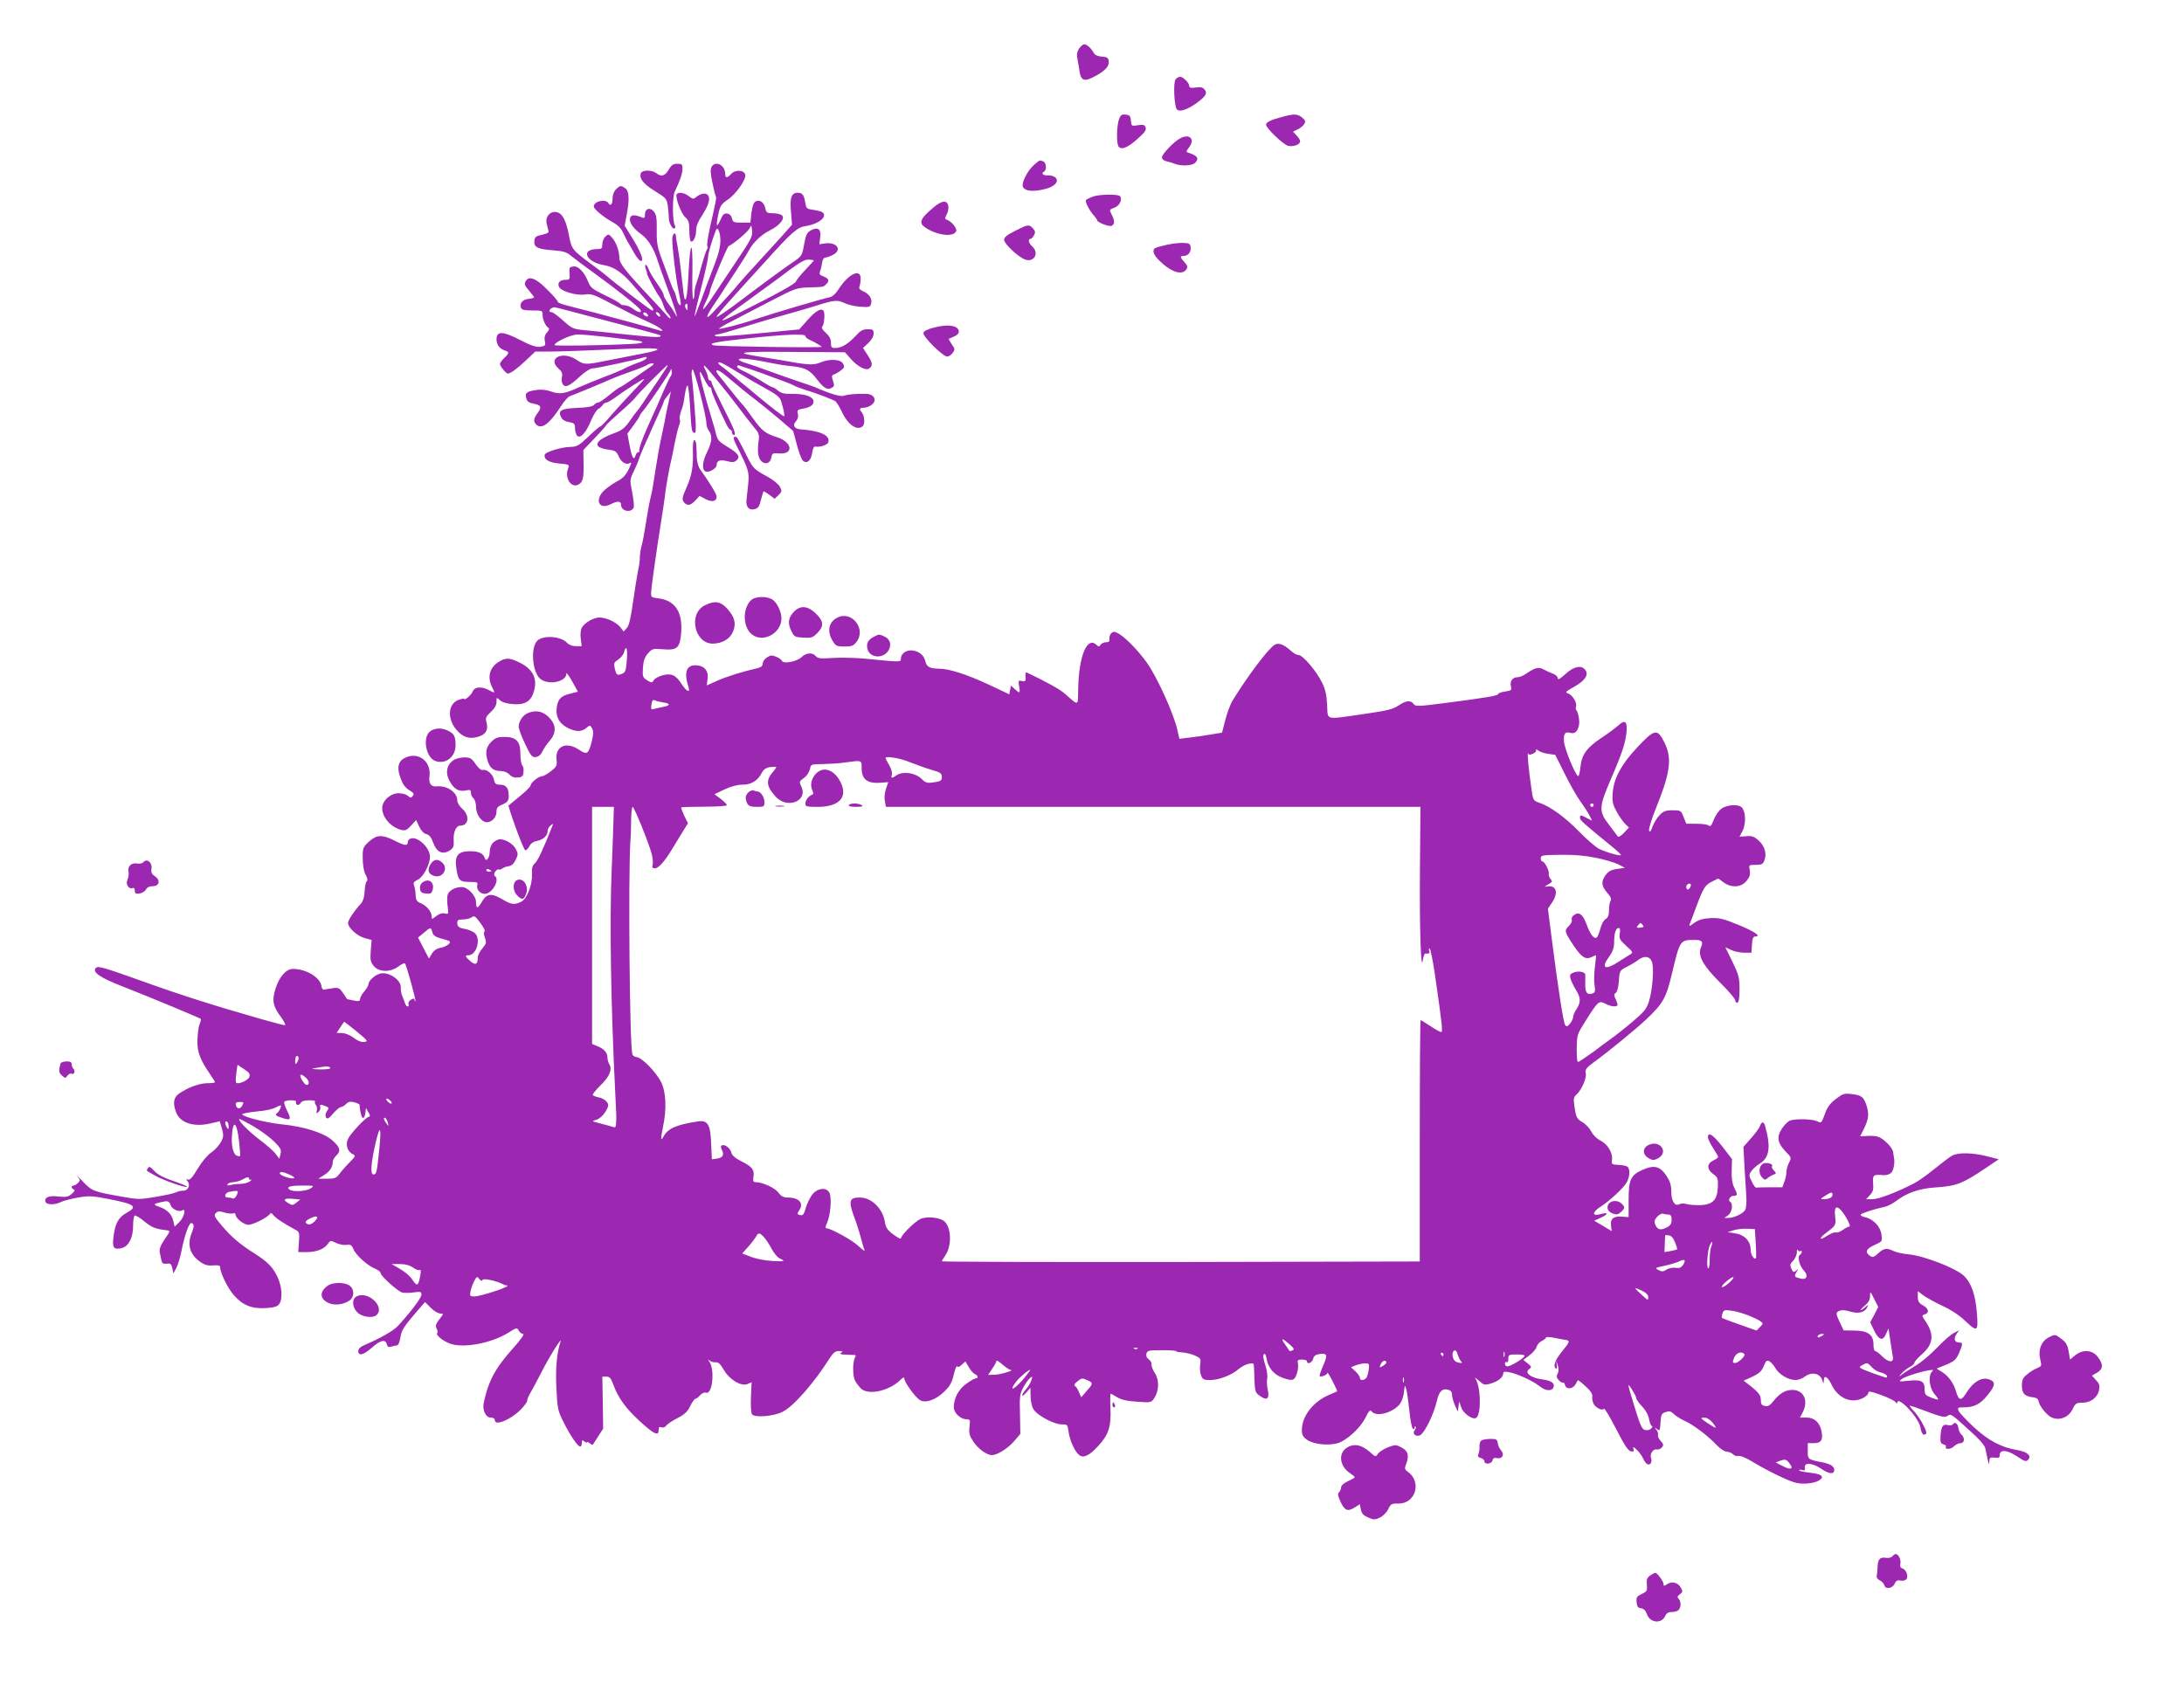 <?xml version="1.0" standalone="no"?>
<!DOCTYPE svg PUBLIC "-//W3C//DTD SVG 20010904//EN"
 "http://www.w3.org/TR/2001/REC-SVG-20010904/DTD/svg10.dtd">
<svg version="1.0" xmlns="http://www.w3.org/2000/svg"
 width="1280pt" height="999pt" viewBox="0 0 1280 999"
 preserveAspectRatio="xMidYMid meet">
<g transform="translate(0,999) scale(0.1,-0.1)"
fill="#9c27b0" stroke="none">
<path d="M6324 9705 c-12 -19 -15 -35 -9 -63 4 -20 10 -55 13 -77 9 -50 31
-55 93 -20 59 32 81 58 77 87 -2 19 -10 24 -40 26 -25 2 -42 10 -48 22 -15 28
-40 50 -55 50 -8 0 -22 -11 -31 -25z"/>
<path d="M6890 9525 c-15 -18 -8 -161 8 -177 16 -16 63 0 115 38 55 40 65 58
46 80 -9 12 -24 15 -51 11 -28 -4 -38 -2 -38 9 0 18 -36 54 -54 54 -7 0 -19
-7 -26 -15z"/>
<path d="M6559 9293 c-15 -39 -17 -149 -2 -164 19 -19 54 -3 111 48 42 37 52
52 46 67 -6 15 -14 17 -45 12 -37 -6 -38 -5 -41 26 -2 28 -8 34 -30 36 -23 3
-30 -2 -39 -25z"/>
<path d="M7512 9304 c-63 -16 -92 -31 -92 -45 0 -20 102 -118 130 -124 31 -7
70 8 70 27 0 7 -9 22 -21 34 l-21 22 28 14 c15 7 32 21 38 31 9 15 7 22 -13
38 -27 22 -47 23 -119 3z"/>
<path d="M6915 9178 c-36 -19 -105 -92 -105 -110 0 -11 10 -20 28 -24 15 -3
37 -10 50 -15 36 -14 99 -11 117 7 24 25 13 42 -38 58 -17 5 -17 7 3 34 36 48
0 81 -55 50z"/>
<path d="M6063 9026 c-42 -36 -80 -112 -67 -134 14 -22 56 -27 121 -12 62 13
93 45 69 69 -8 8 -29 14 -45 13 -30 -1 -41 11 -21 23 16 10 12 52 -6 59 -21 8
-19 9 -51 -18z"/>
<path d="M3919 8995 c-23 -38 -43 -43 -73 -20 -26 20 -82 19 -90 0 -11 -31 14
-63 82 -105 66 -41 70 -45 76 -88 3 -25 6 -57 6 -71 0 -30 24 -70 35 -59 4 4
4 12 0 17 -14 24 -15 165 -1 196 33 70 46 109 46 136 0 26 -4 29 -30 29 -24 0
-35 -7 -51 -35z"/>
<path d="M4170 9011 c-7 -14 -6 -40 5 -91 8 -40 17 -76 20 -80 5 -9 3 -20 -35
-188 -11 -51 -18 -97 -15 -103 4 -5 3 -15 -2 -22 -5 -7 -19 -50 -32 -97 -12
-47 -27 -95 -32 -108 -5 -13 -9 -36 -9 -52 0 -16 -3 -31 -7 -33 -5 -3 -7 68
-5 156 3 198 -13 192 -23 -8 -6 -143 -19 -192 -29 -114 -3 24 -10 87 -16 139
-6 52 -14 111 -18 130 -3 19 -7 40 -8 45 -1 6 -2 16 -3 23 -2 27 -21 10 -21
-20 0 -55 21 -229 36 -299 8 -37 14 -72 14 -79 0 -23 -19 1 -25 33 -4 17 -11
37 -15 42 -4 6 -14 30 -23 55 -9 25 -30 83 -48 130 -27 73 -31 97 -30 171 1
69 -2 90 -16 108 -23 28 -53 19 -53 -16 0 -20 -4 -24 -17 -18 -41 17 -63 17
-69 0 -10 -25 15 -63 64 -98 41 -30 75 -85 97 -157 4 -14 29 -83 55 -155 27
-71 51 -141 54 -155 6 -22 5 -22 -10 5 -9 17 -28 44 -41 61 -12 17 -23 36 -23
43 0 6 -9 25 -20 41 -11 17 -29 43 -40 60 -11 16 -25 42 -30 56 -6 15 -13 24
-17 21 -3 -3 -2 -14 2 -24 5 -10 7 -21 7 -26 -2 -8 54 -113 73 -137 7 -8 18
-32 24 -52 7 -20 19 -42 27 -48 7 -7 14 -18 14 -24 -1 -6 -10 0 -21 14 -12 14
-53 59 -93 101 -148 157 -186 205 -186 236 0 41 -19 94 -43 120 -19 22 -22 22
-39 6 -10 -9 -18 -29 -18 -45 0 -24 -4 -28 -29 -28 -102 0 -67 -78 43 -95 52
-9 103 -43 158 -107 24 -28 62 -72 86 -98 42 -47 49 -60 34 -60 -8 0 -224 165
-267 203 -11 10 -51 41 -90 69 -112 83 -115 88 -130 166 -17 89 -38 130 -71
138 -36 9 -67 -22 -61 -61 3 -16 8 -37 11 -46 5 -11 -3 -17 -36 -25 -36 -7
-44 -13 -46 -35 -4 -38 17 -49 105 -56 65 -5 83 -10 109 -32 17 -14 78 -60
135 -101 137 -99 262 -199 272 -216 12 -21 -13 -17 -43 6 -14 11 -35 20 -47
20 -12 0 -24 4 -28 9 -3 6 -43 28 -89 50 -69 33 -85 45 -96 73 -25 62 -59 99
-88 96 -25 -3 -27 -6 -24 -40 3 -34 0 -38 -20 -38 -35 0 -51 -15 -43 -39 8
-27 102 -56 156 -47 33 5 52 -1 146 -51 116 -60 120 -63 230 -114 69 -32 100
-60 51 -44 -52 16 -242 68 -368 101 -74 19 -154 39 -177 46 -24 6 -43 14 -43
17 0 11 -75 90 -110 116 -41 30 -66 32 -80 5 -8 -15 -5 -25 20 -53 16 -19 30
-37 30 -40 0 -3 -14 -7 -31 -9 -35 -3 -56 -26 -46 -52 5 -12 20 -16 67 -16 58
0 60 -1 60 -26 0 -27 17 -65 34 -76 7 -4 4 -14 -8 -27 -13 -14 -17 -29 -13
-50 6 -26 3 -29 -26 -34 -24 -3 -53 6 -119 40 -102 53 -138 53 -138 4 0 -32
18 -56 50 -66 26 -8 25 -15 -5 -44 -14 -13 -25 -29 -25 -35 0 -12 36 -56 46
-56 16 0 55 29 105 76 l56 53 79 0 c77 1 153 3 484 17 182 7 202 -3 60 -30
-47 -9 -138 -27 -204 -40 -122 -25 -133 -25 -176 4 -82 56 -176 10 -106 -51
19 -17 24 -28 19 -50 -3 -17 0 -35 7 -44 16 -19 39 -7 102 51 26 24 57 44 69
44 23 0 272 54 302 65 9 4 17 3 17 -3 0 -6 -21 -18 -47 -27 -27 -9 -64 -25
-83 -35 -19 -10 -73 -33 -120 -50 -47 -18 -112 -45 -146 -60 -85 -39 -113 -43
-164 -25 -28 10 -59 13 -85 9 -58 -8 -69 -17 -61 -47 5 -20 15 -28 41 -33 46
-8 52 -20 26 -55 -24 -32 -26 -50 -9 -67 32 -32 79 3 145 106 19 29 42 56 51
59 32 11 207 84 237 98 17 8 71 29 120 46 50 17 94 36 99 40 6 5 19 9 29 9 15
0 10 -7 -19 -26 -21 -15 -67 -46 -101 -70 -35 -24 -66 -44 -69 -44 -4 0 -32
-20 -62 -45 -30 -25 -60 -45 -67 -45 -7 0 -18 -6 -24 -14 -8 -9 -40 -15 -96
-17 -95 -4 -115 -15 -98 -52 8 -17 23 -27 47 -31 32 -6 36 -10 36 -37 0 -17 6
-36 13 -44 19 -18 53 20 82 92 13 31 32 61 42 66 10 6 22 16 26 24 4 7 14 13
21 13 7 0 35 17 63 38 50 36 138 93 158 101 6 2 -22 -29 -62 -70 -39 -41 -97
-104 -129 -141 -32 -38 -61 -68 -66 -68 -4 0 -36 -27 -70 -60 -57 -54 -67 -59
-108 -60 -50 -1 -142 -29 -147 -45 -8 -27 24 -47 84 -52 61 -6 61 -6 52 -31
-21 -54 19 -115 60 -93 28 15 33 38 31 125 l-1 78 64 67 c35 36 66 71 68 76 2
6 40 41 84 80 44 38 84 77 89 85 13 20 182 190 189 190 4 0 -21 -39 -54 -87
-33 -49 -72 -106 -86 -128 -14 -22 -31 -45 -37 -52 -6 -6 -27 -34 -46 -62 -29
-41 -45 -54 -92 -71 -113 -41 -129 -82 -38 -95 47 -6 53 -11 66 -40 13 -33 44
-52 64 -40 15 9 12 -1 -10 -45 -13 -26 -34 -47 -60 -60 -22 -11 -55 -34 -75
-51 -63 -56 -37 -121 34 -85 41 21 61 20 61 -4 0 -37 60 -49 74 -15 3 8 -1 48
-9 89 -14 72 -14 75 9 122 13 27 27 60 31 74 4 14 21 54 37 90 17 36 34 74 38
85 5 11 22 50 39 86 17 37 31 70 31 74 0 4 9 19 21 33 l21 27 -6 -28 c-3 -15
-9 -39 -12 -54 -4 -16 -8 -37 -10 -48 -1 -11 -12 -63 -23 -115 -12 -52 -28
-142 -37 -200 -18 -117 -19 -126 -34 -190 -6 -25 -17 -88 -25 -140 -8 -52 -19
-111 -25 -130 -5 -19 -10 -49 -10 -67 0 -18 -4 -52 -10 -75 -5 -24 -18 -105
-29 -181 -14 -100 -24 -144 -37 -158 l-19 -21 -20 26 c-23 29 -82 56 -122 56
-35 0 -88 -31 -104 -61 -6 -13 -9 -40 -5 -64 l5 -43 -34 0 c-20 0 -40 7 -51
19 -37 41 -145 47 -177 11 -39 -45 -26 -185 20 -222 49 -39 153 -17 153 33 0
6 15 -15 34 -48 l33 -60 -44 -11 c-56 -14 -73 -31 -80 -81 -8 -57 18 -100 73
-124 46 -21 75 -19 106 8 15 13 18 12 28 -7 9 -16 8 -34 -1 -73 -19 -77 -28
-84 -74 -53 -76 52 -143 22 -133 -60 4 -31 0 -39 -33 -65 -20 -16 -43 -29 -52
-29 -19 0 -67 -38 -67 -54 0 -7 -29 -36 -65 -65 -36 -29 -65 -54 -65 -54 19
-72 90 -262 99 -262 6 0 17 11 24 25 8 16 24 27 47 31 36 8 60 31 60 60 0 9 8
23 17 30 14 12 16 12 11 -1 -51 -131 -87 -208 -103 -221 -15 -13 -19 -28 -17
-63 2 -65 -30 -148 -65 -163 -40 -19 -57 -16 -114 18 -61 35 -88 31 -117 -21
-22 -38 -32 -38 -32 1 0 38 -48 89 -84 89 -39 0 -76 -21 -83 -47 -3 -14 -3
-44 1 -69 5 -42 5 -44 -17 -39 -15 4 -32 -1 -50 -15 -25 -20 -27 -20 -27 -3 0
28 -29 63 -63 78 -25 10 -30 18 -31 51 -1 22 -6 46 -10 56 -5 12 0 20 21 30
33 15 72 88 73 135 0 54 -73 123 -115 107 -8 -4 -15 -12 -15 -19 0 -25 -16
-24 -75 6 -76 38 -106 37 -153 -5 -35 -33 -37 -37 -36 -98 0 -38 6 -75 16 -94
12 -21 14 -34 7 -41 -6 -6 -11 -32 -12 -59 -1 -31 -9 -56 -20 -69 -42 -46 -77
-99 -77 -115 0 -29 53 -77 97 -89 l41 -11 -5 -63 c-4 -53 -2 -66 17 -89 30
-38 98 -39 146 -3 18 14 35 21 38 17 10 -17 65 -216 61 -221 -3 -2 -5 1 -5 8
0 9 -5 9 -21 1 -12 -7 -18 -18 -15 -26 3 -8 1 -14 -5 -14 -5 0 -12 8 -15 18
-3 9 -10 28 -16 42 -6 14 -10 36 -9 50 4 44 -70 95 -120 83 -30 -7 -69 -42
-69 -61 0 -8 -11 -27 -25 -44 -14 -16 -25 -36 -25 -45 0 -12 -7 -14 -38 -8
-20 4 -37 8 -38 8 0 1 -11 17 -24 36 -20 30 -27 33 -59 28 -20 -3 -42 -6 -50
-8 -8 -3 -15 6 -17 21 -8 51 -90 100 -167 100 -40 0 -80 -45 -102 -115 -22
-70 -16 -103 31 -166 20 -27 30 -49 24 -49 -7 0 -69 16 -139 36 -270 77 -466
139 -705 225 -218 78 -252 88 -264 75 -24 -24 23 -57 160 -110 143 -56 449
-183 455 -189 2 -2 -1 -17 -8 -33 -6 -16 -11 -58 -12 -94 -1 -69 15 -110 74
-197 16 -23 29 -44 29 -47 0 -3 -20 -6 -46 -6 -45 0 -116 -26 -166 -62 -32
-22 -36 -59 -14 -113 25 -59 104 -83 198 -61 l56 13 13 -44 c10 -38 10 -48 -7
-79 -10 -19 -36 -47 -57 -61 -22 -15 -55 -55 -79 -95 -29 -49 -45 -67 -56 -63
-12 4 -13 3 -3 -9 19 -23 4 -56 -25 -56 -14 0 -33 -4 -43 -10 -10 -5 -62 -17
-117 -26 -93 -16 -105 -16 -194 0 -175 31 -179 33 -234 89 -27 29 -42 42 -32
30 17 -20 17 -24 3 -38 -9 -8 -20 -15 -26 -15 -15 0 -14 -17 2 -23 8 -4 4 -12
-13 -26 -21 -18 -33 -20 -78 -15 -56 7 -85 -6 -75 -32 7 -18 56 -18 91 0 15 7
60 19 100 26 65 11 84 10 185 -10 150 -30 166 -43 97 -81 -46 -26 -66 -62 -75
-141 -8 -64 2 -76 50 -64 39 10 65 61 65 128 0 31 4 59 9 62 5 3 31 -12 57
-34 44 -36 64 -44 131 -52 22 -3 22 -4 -12 -53 -24 -35 -32 -57 -29 -75 3 -14
7 -35 10 -48 4 -18 10 -22 31 -20 23 3 28 -2 33 -27 l6 -30 18 33 c9 18 24 66
31 106 16 80 42 156 55 156 18 0 19 -19 5 -54 -30 -72 -13 -131 51 -175 25
-17 44 -22 74 -19 27 2 40 0 40 -9 0 -33 45 -126 81 -166 51 -59 107 -81 190
-75 45 3 65 9 75 23 22 29 17 104 -10 160 -27 57 -57 88 -136 138 -84 53 -134
96 -190 162 -44 52 -48 61 -35 74 12 12 21 12 51 3 19 -6 42 -8 50 -5 8 3 14
0 14 -6 0 -22 49 -61 76 -61 27 0 113 43 126 64 5 7 12 5 20 -7 13 -17 59 -48
124 -83 29 -15 30 -18 26 -75 l-4 -59 51 0 c56 0 102 18 124 50 13 19 16 19
46 4 18 -9 45 -14 61 -12 24 4 31 0 41 -24 14 -35 81 -96 125 -114 19 -8 34
-19 34 -26 0 -17 101 -108 127 -115 14 -3 44 -3 69 1 39 5 44 4 44 -14 0 -19
-70 -110 -140 -185 -27 -28 -103 -71 -192 -109 -26 -11 -38 -22 -38 -36 0 -31
30 -24 80 20 49 44 79 51 87 20 4 -16 11 -19 27 -14 11 4 26 7 33 7 7 0 15 20
19 43 6 45 20 67 97 156 l48 55 34 -34 c18 -18 43 -33 55 -33 21 0 21 -1 -5
-34 -21 -28 -24 -39 -16 -54 6 -11 7 -22 4 -26 -11 -11 29 -45 73 -62 78 -30
247 2 346 65 46 29 48 30 58 11 6 -11 18 -20 26 -20 9 0 -12 -31 -54 -78 -109
-121 -149 -195 -177 -326 -9 -42 12 -86 41 -86 15 0 24 -6 24 -15 0 -35 87 -1
148 58 23 22 42 48 42 57 0 8 9 30 21 49 11 19 40 73 64 120 45 89 122 211
110 176 -22 -66 -30 -160 -24 -275 6 -117 8 -130 42 -197 38 -77 83 -143 98
-143 5 0 9 10 9 21 0 18 2 19 15 9 8 -7 15 -9 15 -5 0 4 7 2 15 -5 9 -7 17
-11 19 -9 2 2 16 24 32 49 l29 45 -2 152 -3 153 24 0 c19 0 27 -9 41 -48 28
-77 73 -138 152 -211 85 -78 113 -92 113 -55 0 18 4 22 16 17 10 -4 22 0 29
10 6 9 36 29 66 44 42 22 59 38 74 70 11 23 25 42 30 43 6 0 18 9 28 21 11 12
25 18 35 15 38 -13 53 138 18 184 -9 13 -8 13 4 3 9 -6 25 -11 35 -9 15 2 27
-10 47 -44 33 -58 103 -100 140 -83 l23 10 -4 -89 c-2 -51 1 -94 7 -100 20
-20 128 -10 179 16 63 31 183 168 273 310 24 37 35 46 57 46 22 0 25 -2 13
-10 -11 -7 -5 -10 25 -11 22 -1 46 -2 52 -2 9 1 10 -5 3 -17 -13 -25 -13 -106
1 -133 6 -12 21 -32 32 -44 40 -44 162 -20 230 44 19 19 27 22 27 12 0 -20 61
-106 89 -125 32 -23 96 -1 147 50 33 32 44 54 54 99 8 32 16 53 20 47 4 -6 14
-3 27 10 l21 19 21 -35 c11 -19 27 -37 36 -40 17 -7 20 -24 4 -24 -6 0 -30
-13 -53 -30 -46 -31 -76 -86 -76 -139 0 -34 39 -71 75 -71 21 0 22 -4 17 -45
-4 -37 0 -52 22 -85 28 -43 79 -80 109 -80 32 0 94 39 131 82 l36 42 -2 115
c-3 103 -1 121 19 157 12 22 29 47 39 55 15 13 16 12 9 -11 -4 -14 -18 -38
-31 -53 -32 -38 -31 -56 1 -20 l24 28 1 -48 c0 -28 7 -62 17 -78 21 -36 120
-89 166 -89 33 0 34 -1 40 -45 7 -49 36 -114 61 -134 25 -21 60 -5 113 53 61
66 76 114 71 224 -2 45 -1 82 1 82 2 0 19 -9 37 -20 23 -15 58 -23 117 -27 83
-6 85 -5 102 21 28 43 30 105 4 146 -13 19 -22 42 -20 52 1 9 -6 22 -17 30
-12 8 -16 20 -13 33 5 18 15 20 93 20 47 0 84 -3 82 -6 -2 -3 13 -6 34 -7 20
-1 54 -9 74 -18 36 -16 37 -19 32 -53 -3 -20 -1 -48 5 -63 9 -25 16 -28 55
-28 51 0 129 31 166 65 14 12 39 26 57 30 31 6 32 6 33 -32 4 -131 4 -134 30
-153 46 -35 63 -21 49 39 -4 19 -5 47 -2 62 3 15 -3 51 -12 79 -11 33 -14 55
-8 61 7 7 12 -2 16 -25 8 -51 40 -91 87 -110 62 -24 77 -21 90 20 7 19 10 46
7 60 -4 21 -1 24 24 24 16 0 29 -4 29 -10 0 -21 30 -9 36 14 4 17 14 25 35 28
48 7 52 -4 24 -67 -14 -32 -23 -60 -21 -62 8 -8 46 8 46 19 0 6 13 -16 30 -48
16 -32 28 -59 27 -60 -1 -1 -22 -10 -48 -21 -94 -41 -158 -124 -159 -205 0
-29 6 -41 30 -58 37 -26 120 -36 177 -21 54 15 135 88 166 151 21 42 27 47 37
35 26 -31 114 -10 159 38 15 17 25 43 29 74 5 46 6 47 14 18 5 -16 12 -72 18
-124 5 -52 14 -99 19 -104 8 -8 11 -7 11 3 0 7 3 10 6 7 4 -4 2 -12 -4 -20
-16 -19 1 -40 28 -32 26 8 83 122 101 202 13 57 32 76 67 66 15 -4 22 -13 22
-29 0 -14 8 -41 17 -62 l17 -37 4 30 4 30 12 -35 c12 -38 72 -78 90 -60 29 29
24 186 -8 230 -5 8 4 2 21 -13 28 -26 34 -28 68 -18 42 11 75 37 75 59 0 11 8
13 35 8 48 -9 143 -53 178 -82 33 -28 72 -31 81 -8 10 26 -11 41 -68 48 -65 9
-103 39 -74 60 16 12 15 14 -8 33 l-26 21 36 27 c20 15 39 38 42 50 3 12 16
27 30 34 13 6 24 15 24 19 0 6 20 5 48 0 26 -6 55 -11 64 -12 31 -4 29 -12
-12 -62 -44 -53 -59 -89 -43 -105 7 -7 9 -1 7 18 l-4 28 10 -29 c6 -19 6 -36
-1 -48 -8 -15 -7 -24 7 -39 9 -10 20 -16 24 -14 4 3 10 -5 13 -16 7 -26 45
-22 61 6 6 11 12 22 13 24 1 2 22 -13 45 -35 30 -27 42 -45 40 -60 -2 -13 2
-32 8 -44 13 -24 52 -42 61 -28 3 4 35 -49 71 -119 49 -96 71 -129 87 -131 16
-3 20 0 14 15 -11 30 43 -24 57 -57 7 -16 18 -31 26 -34 17 -7 29 17 20 39 -8
22 14 53 34 48 9 -2 22 3 30 12 11 13 10 19 -7 38 -11 12 -18 28 -16 35 3 7
-1 20 -9 30 -12 15 -11 16 4 4 15 -12 17 -9 20 39 3 47 6 53 30 61 22 8 32 5
50 -13 13 -12 42 -30 65 -40 50 -23 134 -87 184 -140 21 -22 46 -39 59 -39 12
0 28 -7 37 -15 8 -9 23 -13 32 -10 10 3 43 -11 77 -31 87 -53 203 -110 251
-124 46 -14 120 -7 149 15 28 20 7 35 -60 42 -31 3 -59 9 -61 13 -3 5 4 6 16
3 16 -5 20 -2 17 13 -5 33 43 29 96 -6 46 -32 76 -34 76 -7 0 22 -23 36 -76
46 -78 15 -80 17 -79 66 l0 45 37 0 c42 0 54 20 43 73 -11 49 -42 77 -87 77
l-39 0 16 30 c35 67 8 130 -57 132 -42 1 -76 -18 -114 -65 -20 -26 -32 -33
-50 -29 -19 3 -24 11 -24 33 0 30 -12 46 -68 90 l-33 25 52 24 c40 19 54 32
66 62 13 31 18 36 33 28 10 -5 27 -25 37 -43 22 -36 75 -67 117 -67 15 0 40 9
55 21 38 28 86 19 100 -19 9 -26 9 -26 10 -4 1 35 23 22 47 -28 39 -79 116
-110 184 -75 17 9 30 22 30 30 0 12 14 9 73 -12 39 -14 78 -33 85 -41 7 -9 12
-11 12 -4 0 23 41 -5 85 -58 29 -35 48 -69 51 -92 4 -23 12 -38 20 -38 8 0 14
5 14 10 0 21 -43 96 -73 128 -17 17 -28 32 -24 32 5 0 51 -16 104 -36 80 -30
100 -34 116 -25 22 14 18 17 133 -87 50 -44 84 -83 89 -100 3 -15 10 -45 14
-67 7 -31 9 -34 10 -13 1 23 4 26 31 23 24 -3 30 0 30 14 0 35 41 33 99 -5 46
-31 55 -34 67 -22 23 23 -4 47 -61 57 -96 16 -170 55 -258 136 -45 42 -85 85
-89 96 -6 17 -3 19 31 19 62 0 98 19 141 73 46 57 47 77 7 91 -41 15 -92 -14
-129 -74 -35 -56 -47 -55 -66 9 -14 46 -45 87 -83 110 l-29 18 56 23 c48 20
58 29 75 67 24 56 24 63 0 63 -26 0 -33 23 -14 50 l15 22 -32 -17 c-18 -9 -62
-48 -99 -87 -36 -38 -93 -86 -126 -105 -33 -20 -69 -43 -80 -52 -20 -16 -20
-16 0 8 11 12 32 29 47 37 16 8 28 19 28 25 0 7 20 29 45 51 66 58 72 115 21
191 -24 35 -24 36 -5 42 28 9 23 34 -11 53 -24 13 -30 24 -30 50 l0 33 33 -25
c17 -13 67 -40 109 -60 49 -22 98 -54 131 -85 75 -71 81 -69 74 32 -9 117 -32
184 -76 227 -45 45 -236 119 -326 127 -33 3 -72 12 -87 19 -39 20 -58 17 -90
-13 -23 -22 -32 -25 -46 -17 -34 22 -26 43 23 65 47 21 47 21 42 62 -6 47 -49
92 -99 102 -15 4 -26 10 -23 15 5 8 81 33 140 45 17 4 45 18 63 31 69 53 141
78 247 84 112 8 148 22 282 112 l77 52 -69 18 c-85 21 -166 23 -203 4 -15 -8
-61 -43 -104 -78 -42 -34 -96 -73 -120 -85 -105 -54 -208 -93 -244 -93 l-37 0
22 24 c19 20 22 33 19 70 -3 50 0 52 63 47 15 -1 34 5 43 14 14 14 23 61 16
90 -1 6 -3 20 -5 32 -1 13 -19 39 -41 58 -37 34 -57 40 -125 35 l-27 -1 24 48
c26 54 29 84 13 134 -17 49 -29 59 -85 65 -45 6 -53 3 -94 -28 -34 -26 -50
-47 -65 -89 -20 -54 -21 -55 -45 -42 -26 13 -119 16 -157 5 -12 -4 -34 -25
-48 -46 -34 -50 -28 -87 21 -137 34 -35 34 -36 19 -65 -8 -16 -15 -40 -15 -53
0 -14 -5 -40 -12 -58 l-12 -33 -73 0 c-40 0 -76 -1 -80 -2 -5 -2 -16 14 -26
35 -17 34 -18 40 -3 61 8 13 31 33 50 45 57 36 66 97 30 224 -7 23 -21 22 -29
-4 -4 -11 -27 -43 -52 -71 l-45 -51 6 -116 c4 -64 9 -143 11 -176 2 -33 -1
-68 -7 -78 -11 -21 -66 -47 -100 -47 l-22 0 22 16 c23 16 31 67 12 79 -15 9 0
35 21 35 23 0 24 8 2 50 -11 23 -15 54 -14 99 l2 66 -56 73 c-55 70 -85 90
-85 55 0 -10 14 -38 30 -63 16 -25 30 -48 30 -52 0 -4 -12 -13 -27 -20 -40
-19 -41 -51 -4 -79 29 -21 31 -27 29 -78 -3 -77 -31 -104 -108 -106 -30 0 -65
3 -78 7 -13 4 -31 4 -39 -1 -27 -15 -48 18 -48 74 0 39 -7 60 -30 95 -37 54
-71 62 -139 32 -69 -31 -81 -58 -81 -177 l0 -100 -41 3 c-48 4 -68 -14 -62
-56 l4 -29 -52 31 -51 30 40 18 c47 22 44 34 -5 20 -48 -13 -47 12 1 43 54 34
140 114 156 146 16 31 19 67 7 86 -4 7 -28 13 -53 14 -44 2 -45 3 -41 33 4 41
-29 92 -72 112 -19 10 -40 31 -50 51 -9 18 -32 43 -51 54 -35 21 -39 29 -49
105 -5 34 -2 45 16 60 27 25 58 95 52 120 -6 24 2 34 51 70 80 58 238 187 302
247 100 94 119 128 153 274 46 192 46 193 132 193 44 0 52 -10 37 -44 -21 -46
12 -107 112 -206 49 -48 89 -95 89 -104 0 -10 6 -16 13 -13 8 2 12 28 12 78 0
66 -4 83 -41 160 l-42 86 32 -15 c17 -9 51 -16 76 -17 l45 0 3 48 c2 34 7 47
18 47 40 0 -2 29 -97 68 -90 37 -112 42 -164 40 -45 -3 -70 -10 -95 -28 -30
-22 -33 -22 -26 -4 5 10 19 48 32 84 47 126 56 141 96 161 l38 19 31 -22 c45
-34 103 -31 134 7 19 23 24 37 20 63 -6 32 -6 32 35 32 35 0 42 4 51 27 15 39
1 84 -34 116 -26 23 -39 28 -72 25 l-40 -3 18 35 c20 39 19 109 -3 135 -18 22
-86 19 -120 -5 -16 -11 -36 -40 -46 -65 -13 -35 -20 -43 -30 -34 -7 6 -40 10
-72 10 l-59 0 -16 40 c-15 38 -17 39 -64 39 -41 0 -54 -5 -77 -29 -15 -16 -34
-46 -41 -67 -10 -28 -15 -35 -20 -23 -3 9 14 66 39 128 86 213 97 295 51 388
-42 84 -57 81 -162 -31 -90 -96 -134 -178 -141 -261 -4 -55 -1 -69 23 -113 15
-28 38 -60 50 -72 l22 -21 -29 -31 c-17 -18 -32 -27 -36 -22 -4 5 -27 36 -52
69 -61 79 -60 103 12 270 67 155 86 214 91 278 5 60 -11 70 -50 33 -16 -14
-57 -45 -92 -68 -90 -59 -121 -101 -128 -172 -3 -31 -9 -56 -13 -56 -15 0 -81
161 -84 204 -3 48 7 59 42 49 32 -8 54 34 46 86 -4 23 -10 44 -14 46 -5 3 -6
14 -3 24 6 24 -22 68 -49 77 -17 5 -11 11 38 38 64 36 88 72 64 100 -23 29
-67 19 -115 -25 -32 -29 -45 -37 -45 -25 0 9 -12 21 -27 26 -16 6 -40 17 -55
25 -29 17 -51 12 -103 -24 -16 -12 -40 -21 -51 -21 -29 0 -46 -23 -39 -53 6
-22 3 -25 -34 -31 -23 -3 -41 -10 -41 -15 0 -9 -68 -21 -309 -52 -162 -21
-175 -21 -186 -6 -17 24 -44 21 -89 -9 -33 -22 -65 -30 -205 -50 -231 -33
-208 -39 -213 55 -3 58 -11 93 -31 132 -32 66 -112 159 -136 159 -10 0 -29 10
-43 23 -42 38 -73 51 -96 38 -36 -19 -163 -188 -250 -331 -12 -21 -31 -71 -41
-112 l-19 -73 -68 -11 c-38 -7 -94 -15 -125 -18 l-57 -7 -12 53 c-20 92 -117
305 -176 390 -48 68 -120 143 -162 170 -27 16 -35 18 -48 7 -8 -6 -13 -21 -12
-33 2 -16 -2 -21 -20 -21 -12 0 -27 -7 -32 -15 -7 -12 -12 -12 -22 -2 -56 56
-106 -62 -109 -261 -2 -98 4 -96 -74 -27 -32 29 -110 72 -228 128 -5 2 -8 -4
-7 -14 4 -36 0 -42 -22 -36 -19 5 -21 2 -15 -31 7 -43 4 -44 -26 -16 l-22 20
-5 -25 -5 -26 -125 59 c-123 57 -227 91 -286 91 -51 0 -72 11 -79 38 -9 39
-33 61 -72 68 -38 7 -73 -15 -73 -48 0 -20 0 -20 -213 1 -54 5 -137 7 -185 4
-73 -5 -90 -3 -101 11 -19 23 -57 20 -83 -6 -26 -26 -107 -42 -115 -22 -2 6
-18 18 -34 24 -24 10 -33 10 -54 -4 -14 -9 -25 -25 -25 -36 0 -13 -9 -22 -27
-26 -96 -22 -183 -50 -238 -74 l-63 -28 5 38 c7 49 -21 80 -72 80 -53 0 -67
-43 -40 -127 12 -38 -12 -27 -40 17 -34 53 -60 65 -113 51 -23 -7 -46 -19 -51
-29 -9 -16 -11 -16 -38 0 -26 16 -28 21 -25 73 3 42 10 62 30 85 24 27 29 29
86 24 79 -7 97 5 106 75 17 137 -29 213 -136 224 -36 4 -39 7 -38 34 1 29 32
248 59 418 8 50 20 127 25 172 6 45 18 112 26 150 9 37 22 100 29 138 8 39 18
83 24 98 6 16 9 33 5 38 -3 5 0 26 7 47 15 44 13 34 23 100 4 28 11 52 15 52
5 0 11 -53 15 -117 8 -146 10 -156 25 -161 9 -3 11 17 7 80 -7 100 -16 211
-22 255 -2 18 0 34 5 37 9 6 81 -273 81 -315 0 -14 7 -34 15 -45 21 -28 18
-66 -10 -122 -29 -58 -33 -107 -9 -116 20 -8 64 19 64 37 0 27 20 34 60 24 30
-8 42 -8 55 3 26 21 14 41 -49 79 -49 29 -61 42 -68 71 -4 19 -17 64 -28 100
-47 155 -76 270 -67 270 3 0 14 -20 26 -45 12 -25 26 -45 31 -45 6 0 10 -7 10
-16 0 -13 33 -89 87 -201 9 -18 20 -33 25 -33 4 0 8 -7 8 -15 0 -8 5 -15 11
-15 16 0 4 31 -67 171 -35 70 -64 132 -64 138 0 6 -4 11 -10 11 -5 0 -10 7
-10 15 0 9 -7 30 -16 47 -9 16 -11 27 -5 24 13 -8 143 -168 201 -246 25 -33
62 -82 83 -107 37 -44 39 -49 32 -98 -8 -64 1 -102 27 -116 24 -13 45 2 50 34
3 19 8 22 44 19 87 -7 79 65 -10 94 -73 24 -91 39 -144 113 -25 36 -55 76 -67
87 -11 12 -38 45 -60 73 -22 28 -50 63 -62 78 -45 51 -25 58 31 11 82 -69 125
-104 176 -143 29 -22 89 -71 134 -109 44 -38 82 -70 83 -71 2 -1 12 -37 23
-81 11 -43 27 -85 35 -94 23 -22 49 -1 55 46 4 26 10 38 19 36 25 -5 69 9 75
24 15 40 -45 69 -161 77 -37 3 -50 23 -29 46 12 14 16 28 12 45 -5 22 -2 25
33 31 44 7 66 27 57 50 -9 23 -55 37 -122 36 -48 -1 -66 4 -84 19 -13 11 -27
20 -32 20 -5 0 -37 18 -71 40 -35 22 -80 46 -100 55 -20 8 -37 20 -37 26 0 6
6 9 13 6 6 -2 37 -13 67 -22 30 -10 69 -24 85 -30 17 -7 59 -22 95 -35 36 -13
70 -27 75 -31 6 -4 33 -14 60 -23 61 -18 166 -58 181 -68 6 -4 23 -31 37 -60
36 -78 89 -115 123 -87 15 13 11 64 -7 84 -15 16 -10 25 15 25 13 0 34 8 46
18 32 26 13 62 -33 63 -57 2 -110 -3 -131 -11 -19 -7 -80 11 -171 51 -11 4
-60 22 -110 38 -49 17 -128 44 -175 62 -47 17 -102 36 -122 42 -21 6 -38 15
-38 20 0 11 86 1 200 -23 30 -6 78 -14 105 -16 85 -9 110 -21 155 -80 41 -53
61 -63 89 -45 11 7 11 15 3 39 -9 26 -8 32 6 37 9 3 28 14 41 24 20 15 22 21
12 39 -15 27 -79 30 -136 6 -39 -16 -71 -14 -235 16 -25 4 -77 12 -116 19
-162 25 -122 31 190 28 l308 -2 32 -36 c41 -48 92 -75 112 -58 20 17 18 34
-12 79 l-26 40 31 29 c19 18 31 39 31 55 0 23 -4 26 -35 26 -28 0 -42 -8 -72
-41 -44 -47 -82 -69 -118 -69 -21 0 -25 4 -25 31 0 21 -9 39 -30 58 -19 16
-27 31 -21 36 12 13 17 77 8 92 -13 20 -47 1 -95 -54 l-48 -54 -195 -19 c-246
-24 -299 -27 -299 -17 0 4 7 7 15 7 9 0 64 15 123 34 59 18 132 40 162 49 145
41 250 71 300 87 98 31 118 33 158 14 20 -10 62 -20 93 -22 51 -4 58 -2 64 16
9 29 -9 58 -45 74 -21 9 -28 18 -23 28 3 8 7 28 7 45 2 63 -68 32 -125 -54
-21 -33 -40 -51 -58 -54 -40 -8 -316 -89 -446 -132 -82 -28 -197 -57 -201 -52
-2 2 33 23 79 46 45 23 147 77 227 118 139 72 148 76 220 78 92 3 85 2 104 21
19 19 13 32 -21 45 -19 7 -23 14 -17 27 4 9 9 32 12 50 2 19 10 32 19 32 8 0
27 7 43 15 59 30 25 78 -47 68 l-31 -5 5 41 c7 48 -14 63 -56 40 -21 -12 -28
-27 -37 -75 -13 -74 -14 -75 -67 -111 -50 -34 -160 -114 -320 -235 -65 -49
-122 -88 -127 -86 -4 2 38 53 94 114 55 61 139 154 186 205 162 180 193 207
243 214 78 12 132 58 95 82 -7 4 -31 10 -53 13 -36 5 -40 8 -45 40 -8 48 -17
60 -45 60 -37 0 -47 -30 -39 -114 l6 -73 -52 -59 c-29 -32 -94 -104 -145 -159
-51 -55 -105 -116 -121 -135 -25 -31 -60 -70 -147 -163 -44 -47 -42 -25 5 44
24 35 48 71 53 80 6 9 39 61 75 115 36 55 71 110 78 124 24 47 74 95 125 120
59 29 93 74 67 90 -8 5 -32 10 -52 10 -32 0 -37 3 -43 30 -8 35 -33 52 -57 39
-11 -6 -19 -29 -24 -67 l-6 -57 -51 0 c-46 0 -52 2 -57 25 -4 16 -14 26 -28
28 -18 3 -26 -5 -41 -40 -22 -49 -26 -33 -10 41 9 43 17 55 52 79 49 32 109
117 105 146 -4 30 -58 34 -83 6 -24 -26 -35 -25 -35 3 -1 50 -58 78 -80 38z
m153 -542 c-48 -72 -114 -170 -145 -217 -59 -89 -74 -98 -38 -24 11 22 20 46
20 51 0 19 102 266 111 269 26 10 115 85 123 105 9 20 10 19 14 -15 3 -34 -7
-53 -85 -169z m-101 116 c1 -37 -8 -75 -34 -145 -20 -52 -55 -144 -77 -205
-22 -60 -40 -105 -40 -98 -1 6 17 82 39 168 22 86 40 167 40 179 0 19 18 82
45 155 10 27 25 -4 27 -54z m548 -122 c0 -1 -23 -26 -50 -55 -28 -29 -52 -59
-55 -68 -5 -14 -109 -72 -329 -182 -152 -76 -145 -69 98 107 61 44 149 108
194 143 64 47 91 62 113 60 16 -1 29 -3 29 -5z m-740 -275 c0 -18 -2 -20 -9
-8 -6 8 -7 18 -5 22 9 14 14 9 14 -14z m-700 -19 c41 -11 178 -47 304 -80 127
-33 232 -62 235 -64 15 -15 -26 -14 -196 4 -103 11 -217 23 -253 26 -60 6 -69
10 -120 56 -30 27 -60 49 -67 49 -25 0 -10 26 17 29 3 0 39 -9 80 -20z m468
-27 c2 -7 -2 -10 -12 -6 -9 3 -16 11 -16 16 0 13 23 5 28 -10z m67 7 c11 -17
-1 -21 -15 -4 -8 9 -8 15 -2 15 6 0 14 -5 17 -11z m-311 -134 c72 -9 151 -18
174 -21 57 -7 46 -17 -21 -20 -202 -10 -457 -13 -457 -7 0 17 96 62 134 62 21
1 98 -6 170 -14z m1166 5 c0 -6 10 -15 23 -21 27 -12 65 -34 73 -42 7 -7 -614
2 -635 9 -34 11 13 20 197 40 223 24 342 29 342 14z m-390 -216 c47 -29 105
-63 130 -76 96 -53 110 -64 119 -93 15 -50 22 -85 16 -85 -7 0 -66 45 -160
123 -38 32 -79 66 -91 75 -11 9 -36 31 -56 47 -19 17 -45 37 -56 45 -12 8 -22
18 -22 22 0 12 30 -2 120 -58z m-398 -17 c-5 -7 -24 -46 -42 -87 -30 -70 -43
-100 -91 -205 -36 -80 -58 -143 -52 -149 4 -3 1 -6 -5 -6 -6 0 -14 -9 -17 -20
-10 -33 -21 -15 -35 59 l-13 69 37 50 c20 27 36 52 36 56 0 3 7 14 16 24 30
34 164 232 165 244 1 7 3 5 6 -5 3 -10 0 -23 -5 -30z m-258 -1664 c-6 -73 -8
-77 -40 -87 -17 -5 -22 0 -30 31 -8 36 -7 39 21 58 17 12 31 31 33 43 2 12 7
22 12 22 5 0 7 -30 4 -67z m214 -251 c40 -5 42 -18 3 -25 -16 -3 -40 -9 -53
-12 -23 -6 -24 -4 -20 25 3 24 8 30 21 24 9 -4 31 -9 49 -12z m5185 -301 l42
-6 55 -110 c30 -61 71 -134 92 -162 20 -28 44 -65 53 -82 l16 -32 -30 15 c-37
20 -41 20 -41 1 0 -13 21 -32 178 -160 34 -27 62 -53 62 -57 0 -9 -89 16 -130
37 -19 10 -71 55 -115 100 -82 84 -168 147 -233 169 -37 13 -37 13 -48 92 -15
102 -25 212 -18 197 4 -9 11 -9 29 -1 14 6 21 16 18 22 -4 6 1 5 11 -3 10 -8
36 -17 59 -20z m-3738 -50 c39 -15 96 -36 128 -45 49 -14 57 -20 57 -41 0 -21
-6 -25 -46 -31 -41 -6 -48 -4 -74 21 -36 35 -108 45 -144 21 -32 -21 -35 -20
-29 4 3 11 -4 36 -16 55 -11 20 -21 38 -21 41 0 14 85 0 145 -25z m-285 -35
c0 -67 36 -92 118 -84 l38 3 -13 -38 c-8 -22 -11 -53 -7 -73 l6 -34 1567 0
1566 0 -3 -362 c-3 -352 6 -617 17 -535 4 21 9 38 14 37 25 -1 29 2 23 15 -3
8 -2 15 3 15 4 0 18 -66 30 -147 44 -305 48 -343 37 -343 -6 0 -35 16 -63 35
-29 19 -54 35 -57 35 -3 0 -5 -318 -5 -707 l0 -708 -1401 -3 c-770 -1 -1400 1
-1400 4 0 3 10 19 21 36 38 53 35 164 -7 199 -28 23 -103 30 -140 13 -34 -16
-114 -96 -114 -114 0 -5 -20 5 -44 23 -34 25 -44 40 -49 69 -11 81 -78 148
-148 148 -61 0 -67 -19 -35 -108 16 -42 34 -99 41 -127 7 -27 16 -59 21 -70 5
-13 -6 -6 -32 18 -35 35 -165 107 -192 107 -6 0 -4 12 5 31 20 41 29 149 14
177 -17 32 -64 29 -96 -5 -14 -16 -32 -51 -41 -79 -12 -44 -18 -51 -35 -47
-18 5 -19 7 -4 29 27 42 -3 74 -69 74 -24 0 -38 7 -54 29 -20 27 -93 61 -133
61 -14 0 -17 6 -13 33 6 40 -8 58 -72 90 -36 18 -54 34 -58 51 -7 27 -40 51
-56 41 -7 -4 -6 -13 1 -26 15 -29 5 -46 -29 -51 l-30 -4 -4 92 c-4 112 -20
139 -78 130 -122 -18 -176 -41 -201 -88 -17 -32 -18 -17 -4 52 23 107 19 207
-10 266 -29 59 -113 144 -143 147 -12 1 -24 8 -26 17 -16 55 -24 1028 -12
1240 3 36 5 98 5 138 1 39 4 72 9 72 9 0 96 -215 112 -278 6 -24 8 -52 5 -62
-5 -15 -2 -20 14 -20 20 0 55 39 96 106 11 18 37 61 58 95 l39 63 -22 44 c-11
25 -19 46 -17 49 2 2 63 4 136 4 72 0 131 4 131 9 0 5 -16 21 -36 37 l-37 27
59 28 c38 18 76 28 105 28 52 0 90 23 114 70 10 19 24 29 47 33 18 2 35 3 37
1 2 -2 -8 -17 -23 -34 -39 -47 -33 -83 22 -142 68 -73 190 -22 148 62 -13 27
-12 29 16 50 16 11 31 34 35 51 5 29 6 29 77 30 39 1 96 4 126 9 104 14 100
15 100 -34z m4290 -216 c0 -5 -4 -10 -10 -10 -5 0 -10 5 -10 10 0 6 5 10 10
10 6 0 10 -4 10 -10z m-5746 -132 c-2 -68 -6 -177 -9 -243 -13 -303 -5 -798
21 -1315 7 -145 7 -126 5 -169 -1 -30 -3 -33 -23 -26 -13 4 -45 13 -73 20 -47
12 -48 13 -22 20 26 7 57 41 70 77 8 22 -17 47 -54 55 -16 3 -32 9 -35 14 -2
4 18 30 45 56 53 51 71 94 52 124 -6 10 -11 29 -11 42 0 27 -23 51 -63 66
l-27 11 0 695 0 695 64 0 64 0 -4 -122z m5762 -177 c50 -10 108 -28 129 -38
l38 -20 -46 -7 c-35 -5 -51 -14 -67 -36 -27 -38 -25 -63 9 -103 21 -23 27 -37
20 -48 -5 -7 -9 -32 -9 -54 0 -29 -5 -44 -20 -53 -11 -6 -25 -32 -31 -57 -6
-25 -16 -48 -21 -51 -16 -10 -37 17 -59 76 -22 61 -45 78 -75 55 -10 -6 -15
-19 -12 -27 3 -8 -5 -24 -18 -37 -27 -26 -25 -33 28 -113 46 -69 70 -85 105
-69 13 6 25 11 27 11 1 0 -1 -28 -6 -62 -5 -35 -6 -84 -3 -110 6 -42 4 -47
-15 -53 -29 -9 -41 9 -39 60 0 22 0 45 0 51 -1 17 -39 24 -68 13 -21 -8 -24
-14 -19 -35 4 -14 18 -43 31 -65 30 -47 31 -74 5 -114 -11 -16 -20 -37 -20
-46 0 -9 -8 -27 -18 -39 -15 -18 -20 -20 -29 -9 -10 13 -41 211 -82 533 l-19
149 24 36 c40 59 25 105 -30 94 -16 -3 -14 0 7 12 26 15 27 18 14 33 -8 9 -12
22 -10 29 5 15 -24 73 -37 73 -6 0 -10 9 -10 19 0 17 9 19 118 20 80 1 145 -5
208 -18z m554 -158 c-1 -18 -18 -35 -24 -24 -4 6 -4 16 -1 21 7 12 25 13 25 3z
m-7093 -226 c17 -23 28 -44 23 -47 -6 -4 -5 -18 2 -37 10 -28 9 -34 -15 -63
-15 -17 -27 -41 -27 -53 0 -41 -13 -47 -43 -22 -31 27 -34 35 -12 35 51 0 77
105 33 134 -13 8 -35 17 -50 20 -38 6 -48 14 -48 37 0 15 7 19 33 19 17 0 39
5 47 10 21 14 22 14 57 -33z m6811 -10 c8 -10 5 -13 -15 -15 -22 -2 -24 0 -13
13 15 18 15 18 28 2z m-7094 -42 c5 -18 17 -27 49 -36 23 -6 46 -13 50 -16 15
-9 -15 -32 -50 -39 -23 -4 -41 -16 -52 -35 l-17 -28 -32 61 -32 62 33 27 c40
35 43 35 51 4z m6959 -8 c-4 -29 0 -37 38 -72 39 -35 41 -39 25 -49 -11 -6
-41 -26 -68 -43 -81 -53 -107 -40 -58 28 22 30 30 53 30 83 0 55 10 86 26 86
9 0 11 -10 7 -33z m188 -164 c14 -35 5 -160 -16 -231 -14 -45 -26 -61 -93
-118 -42 -36 -106 -87 -142 -112 -36 -26 -67 -49 -70 -52 -6 -6 -88 -63 -107
-74 -10 -5 -12 13 -12 76 1 83 1 83 56 170 70 110 73 113 112 94 34 -18 71
-21 71 -6 0 5 -5 21 -12 35 -10 21 -9 28 2 35 8 5 15 33 18 70 4 60 5 61 46
82 22 11 52 29 65 39 35 28 69 25 82 -8z m-7590 -410 c65 -54 68 -58 44 -61
-17 -2 -39 6 -62 24 -21 16 -50 28 -68 28 l-32 1 21 32 c12 18 22 33 24 33 1
0 34 -26 73 -57z m-341 -155 c0 -7 -5 -20 -10 -28 -8 -12 -10 -9 -10 13 0 15
5 27 10 27 6 0 10 -6 10 -12z m-289 -112 c-8 -20 -65 -45 -77 -33 -3 3 -3 28
1 55 l7 50 38 -25 c32 -21 37 -29 31 -47z m474 54 c4 -6 -17 -9 -57 -9 -58 2
-60 2 -23 9 61 11 73 11 80 0z m-143 -57 c21 -19 24 -43 5 -43 -11 0 -37 39
-37 55 0 10 14 4 32 -12z m498 -138 c7 -8 8 -15 2 -15 -5 0 -15 7 -22 15 -7 8
-8 15 -2 15 5 0 15 -7 22 -15z m-555 -4 c-3 -5 0 -13 6 -17 6 -4 16 1 21 10 6
11 22 16 50 16 23 0 38 -3 35 -7 -4 -3 -2 -12 4 -20 6 -7 9 -22 6 -34 -5 -17
-3 -18 9 -8 9 7 13 20 11 30 -4 15 -1 16 25 7 27 -10 28 -12 14 -32 -9 -15
-11 -27 -5 -37 8 -11 16 -6 42 24 17 20 38 37 45 37 6 0 20 8 30 18 14 14 25
16 50 10 17 -5 31 -12 30 -16 -1 -4 1 -24 6 -46 8 -41 22 -39 28 4 l3 25 14
-25 c12 -20 12 -25 0 -28 -19 -6 -101 -93 -118 -126 -18 -32 -6 -76 25 -91 20
-10 19 -12 -18 -50 -22 -22 -48 -52 -59 -67 -18 -24 -27 -28 -72 -28 l-52 0
32 20 c35 21 53 48 53 78 0 10 9 27 20 37 29 27 25 48 -20 88 -49 45 -166 83
-299 96 -103 11 -250 50 -229 61 7 4 47 11 88 15 41 3 86 13 102 21 15 8 29
14 32 14 9 0 -6 -35 -21 -46 -11 -10 -8 -14 18 -23 63 -22 69 -17 43 35 -13
26 -21 50 -18 55 3 5 21 9 40 9 19 0 33 -4 29 -9z m-315 -22 c-13 -23 -33 -21
-38 4 -3 12 4 17 23 17 23 0 25 -2 15 -21z m853 -101 c6 -22 5 -22 -8 -4 -17
22 -20 40 -6 32 5 -3 11 -16 14 -28z m-785 -22 c42 -25 96 -65 120 -89 37 -38
42 -48 36 -72 l-7 -28 -20 27 c-10 15 -54 54 -97 86 -68 52 -134 120 -115 120
3 0 41 -20 83 -44z m-148 1 c0 -18 -2 -19 -10 -7 -13 20 -13 43 0 35 6 -3 10
-16 10 -28z m61 -87 c5 -46 8 -85 6 -87 -2 -2 -11 -1 -20 3 -19 7 -31 54 -28
109 5 106 29 92 42 -25z m820 -65 c-12 -117 -15 -130 -32 -130 -20 0 -15 67
13 188 27 114 35 90 19 -58z m-523 -131 c20 -9 31 -18 25 -21 -17 -6 -83 16
-83 28 0 13 16 11 58 -7z m-238 -25 c0 -5 6 -7 13 -4 6 4 3 -1 -7 -9 -11 -9
-36 -16 -55 -16 -20 0 -47 -3 -60 -7 -17 -4 -22 -3 -17 5 4 7 19 12 34 12 15
1 38 7 52 15 30 17 40 18 40 4z m360 -56 c-23 -16 -99 -21 -121 -8 -25 16 -1
25 68 25 76 0 77 0 53 -17z m-432 -38 c-7 -16 -17 -24 -26 -20 -7 3 -20 5 -28
5 -23 0 -16 28 9 33 54 10 57 9 45 -18z m9352 1 c0 -16 -21 -26 -53 -26 -20 0
-19 2 8 19 37 24 45 25 45 7z m-9003 -46 c-20 -17 -24 -17 -49 -2 -34 20 -22
29 31 24 l41 -4 -23 -18z m-737 -15 c9 -25 50 -42 69 -30 24 14 9 -43 -18 -69
l-28 -27 -6 29 c-8 41 -36 71 -82 87 -39 13 -38 18 10 28 39 9 46 7 55 -18z
m9792 -32 c27 -32 58 -93 47 -93 -6 0 -24 -9 -40 -21 -16 -11 -34 -17 -40 -14
-5 4 -28 -5 -50 -19 -50 -33 -51 -16 -1 21 52 39 53 42 47 96 -6 51 8 63 37
30z m-1013 -23 c13 0 18 -8 18 -31 0 -23 -7 -34 -30 -45 -34 -18 -54 -13 -66
18 -7 18 -4 28 12 46 12 12 27 20 35 17 7 -3 22 -5 31 -5z m-7937 -42 c-12
-12 -27 -18 -36 -15 -24 9 -19 20 17 37 38 18 48 6 19 -22z m8448 -126 c3 -46
3 -86 1 -88 -11 -11 -31 22 -31 52 0 48 -36 86 -91 94 l-44 7 35 11 c19 6 55
10 80 9 l45 -2 5 -83z m-5813 36 c12 -13 32 -43 45 -68 13 -24 33 -50 46 -56
37 -18 34 -20 -41 -16 -41 2 -94 12 -125 24 l-52 20 34 38 c19 21 39 48 46 59
14 27 22 26 47 -1z m5340 -31 c9 -21 14 -39 12 -41 -2 -2 -20 -6 -39 -10 l-35
-6 2 48 c1 26 2 48 2 50 1 2 11 2 22 0 14 -2 27 -16 36 -41z m213 -23 c-6 -14
-10 -50 -10 -80 0 -31 -4 -53 -9 -49 -11 6 -3 112 11 138 13 26 19 20 8 -9z
m521 -28 c5 3 9 1 9 -5 0 -5 -5 -13 -11 -17 -16 -9 -3 -64 22 -91 29 -30 19
-58 -19 -48 -36 9 -38 12 -23 38 13 20 13 21 -2 8 -14 -11 -18 -10 -28 12 -9
21 -8 28 10 46 12 12 21 33 22 49 0 15 3 21 6 14 2 -6 9 -10 14 -6z m-686 -80
c-12 -17 -22 -22 -45 -18 -17 2 -40 -2 -53 -11 -19 -12 -27 -13 -47 -2 -23 12
-21 13 36 25 32 7 70 18 84 25 33 17 43 9 25 -19z m-7444 -17 c16 -11 33 -18
39 -14 6 4 8 -6 4 -27 -12 -69 -19 -73 -49 -27 -11 17 -42 44 -70 60 l-50 29
48 0 c33 0 58 -7 78 -21z m406 -73 c4 13 79 -3 120 -24 11 -6 23 -9 27 -7 3 3
3 1 -1 -4 -12 -14 -162 -61 -193 -61 -24 0 -27 3 -23 28 3 15 12 42 21 60 16
30 18 31 31 15 8 -12 15 -14 18 -7z m7305 -18 c-19 -16 -37 -27 -40 -23 -4 4
9 19 28 35 45 37 55 27 12 -12z m-507 -45 c21 -10 35 -24 35 -35 0 -24 0 -24
-44 17 -43 39 -42 42 9 18z m1360 -140 l-24 -44 22 -47 c28 -58 52 -66 71 -21
l14 32 11 -74 c6 -41 13 -84 15 -96 5 -33 -27 -30 -64 7 -17 17 -35 30 -40 30
-6 0 -10 18 -10 39 0 57 -33 81 -114 81 l-61 1 -24 51 c-19 41 -21 52 -10 59
18 11 37 11 78 -1 44 -12 79 -3 93 24 11 20 10 20 -9 4 -11 -10 -23 -18 -27
-18 -4 0 6 12 23 26 22 18 31 34 31 57 0 29 1 29 24 -17 l24 -48 -23 -45z
m-744 -2 c30 -11 64 -28 75 -35 19 -15 19 -15 -1 -35 l-20 -21 -99 35 c-55 19
-101 37 -104 39 -2 3 -1 14 3 26 6 20 12 22 49 17 22 -2 66 -14 97 -26z m439
-121 c-20 -13 -33 -13 -25 0 3 6 14 10 23 10 15 0 15 -2 2 -10z m-3123 -50
c27 -24 31 -31 18 -36 -9 -4 -17 -5 -18 -3 -1 2 -12 19 -25 37 -28 40 -20 41
25 2z m-890 -26 c-3 -3 -12 -4 -19 -1 -8 3 -5 6 6 6 11 1 17 -2 13 -5z m1897
-76 c16 -11 -16 -10 -33 1 -19 12 -25 53 -9 63 9 5 16 -2 22 -25 6 -17 15 -35
20 -39z m253 30 c-3 -7 -5 -2 -5 12 0 14 2 19 5 13 2 -7 2 -19 0 -25z m-357
12 c0 -5 -2 -10 -4 -10 -3 0 -8 5 -11 10 -3 6 -1 10 4 10 6 0 11 -4 11 -10z
m1763 3 c10 -10 -34 -53 -54 -53 -15 0 -16 4 -6 30 11 29 43 41 60 23z m-1288
-13 c-10 -17 -83 -60 -100 -60 -8 0 -15 7 -15 16 0 8 5 12 10 9 6 -4 10 5 10
19 0 24 3 26 51 26 32 0 48 -4 44 -10z m-3012 -81 c27 -1 -61 -28 -95 -28
l-37 -1 24 36 c14 20 25 41 25 46 0 6 16 -4 35 -21 20 -17 41 -31 48 -32z
m2201 40 c-3 -5 -13 -13 -24 -19 -16 -9 -17 -7 -7 14 6 13 17 21 24 19 7 -3
10 -9 7 -14z m-102 -37 c-3 -20 -9 -43 -14 -49 -14 -17 -38 -17 -38 0 0 8 -12
24 -26 38 l-26 24 27 11 c15 6 40 11 54 12 25 0 27 -2 23 -36z m2948 14 c12
-14 35 -28 51 -31 27 -6 46 -21 37 -30 -2 -3 -41 10 -87 27 -78 30 -81 32 -59
44 31 18 31 18 58 -10z m-4958 -53 c-57 -72 -107 -102 -60 -37 18 26 75 74 86
74 2 0 -10 -17 -26 -37z m5310 25 c-22 -22 -14 -94 14 -128 15 -17 25 -32 23
-34 -2 -2 -21 3 -41 11 -33 13 -38 19 -38 48 0 48 -19 59 -93 51 -61 -6 -62
-6 -38 12 21 15 133 49 171 51 11 1 11 -2 2 -11z m-3095 -60 c-3 -7 -5 -2 -5
12 0 14 2 19 5 13 2 -7 2 -19 0 -25z m-1852 10 c32 -14 32 -20 -7 -63 l-31
-36 -13 29 c-6 16 -17 33 -23 37 -8 4 -4 13 11 25 27 23 30 23 63 8z m3215
-105 c0 -6 15 -28 34 -48 22 -23 37 -51 41 -76 4 -21 11 -39 17 -39 5 0 3 -6
-5 -14 -8 -9 -24 -12 -36 -9 -17 4 -28 27 -57 122 -48 156 -49 162 -20 116 14
-22 26 -45 26 -52z m448 -144 c29 -36 23 -37 -28 -3 -46 31 -48 34 -17 33 12
0 32 -13 45 -30z m462 -260 c0 -14 -21 -10 -59 10 l-34 18 29 11 c24 8 32 7
47 -10 9 -11 17 -24 17 -29z"/>
<path d="M4794 5465 c-33 -23 -49 -70 -35 -103 9 -19 9 -28 2 -30 -21 -7 -41
-33 -41 -53 0 -17 8 -19 73 -19 121 0 175 53 137 137 -32 71 -90 101 -136 68z"/>
<path d="M4386 5345 c-19 -19 -20 -38 -6 -66 8 -14 21 -19 55 -19 43 0 45 1
45 29 0 28 -22 61 -40 61 -5 0 -15 3 -23 6 -8 3 -22 -2 -31 -11z"/>
<path d="M4975 5270 c-4 -6 12 -10 42 -10 35 0 44 3 33 10 -20 13 -67 13 -75
0z"/>
<path d="M4548 5263 c12 -2 32 -2 45 0 12 2 2 4 -23 4 -25 0 -35 -2 -22 -4z"/>
<path d="M3610 8880 c-12 -12 -20 -33 -20 -55 0 -33 -12 -46 -24 -26 -17 27
-86 12 -86 -20 0 -14 57 -62 108 -90 33 -18 52 -37 65 -65 10 -21 22 -46 27
-54 5 -8 22 -36 36 -62 15 -27 33 -48 40 -48 20 0 0 53 -50 134 l-45 73 11 59
c18 92 16 144 -7 160 -25 18 -31 18 -55 -6z"/>
<path d="M3966 8851 c-10 -16 24 -109 49 -133 21 -19 25 -32 25 -80 0 -31 4
-59 9 -63 14 -8 31 28 31 67 0 21 12 52 34 84 40 62 51 100 35 120 -13 16 -44
10 -70 -12 -14 -12 -19 -12 -42 6 -26 21 -62 26 -71 11z"/>
<path d="M6403 8837 c-17 -7 -34 -15 -38 -19 -8 -8 20 -64 46 -91 10 -12 19
-24 19 -28 0 -12 68 -39 84 -33 20 8 20 31 1 67 -14 27 -14 29 15 39 30 10 49
46 35 67 -8 14 -122 13 -162 -2z"/>
<path d="M5470 8773 c-81 -68 -89 -92 -39 -122 70 -43 159 -51 173 -16 6 17
-28 58 -55 67 -12 4 -12 9 -1 30 8 14 12 36 10 49 -5 38 -38 35 -88 -8z"/>
<path d="M5950 8637 c-48 -24 -65 -38 -65 -53 0 -23 82 -100 122 -115 53 -20
86 37 43 76 -21 19 -27 45 -10 45 5 0 14 9 20 21 9 16 8 25 -6 40 -23 25 -29
24 -104 -14z"/>
<path d="M6839 8555 c-31 -7 -61 -15 -68 -19 -21 -13 -11 -41 27 -77 68 -66
132 -85 156 -47 8 13 5 22 -12 41 -27 29 -28 37 -3 37 25 0 43 24 39 52 -2 19
-9 23 -43 24 -22 1 -65 -4 -96 -11z"/>
<path d="M5475 8070 c-40 -10 -61 -21 -63 -32 -4 -21 114 -138 139 -138 10 0
25 10 33 22 14 19 13 24 -6 50 -11 16 -19 30 -17 32 2 1 16 7 32 14 29 12 35
33 15 50 -22 17 -71 18 -133 2z"/>
<path d="M4300 7420 c0 -5 9 -26 19 -47 69 -136 73 -150 66 -221 -4 -37 -8
-79 -10 -94 -4 -40 15 -61 47 -53 22 6 29 16 38 56 7 27 14 49 16 49 3 0 18
-10 35 -22 l29 -22 23 22 c20 21 21 24 7 50 -9 15 -41 41 -71 57 -76 41 -86
50 -117 112 -55 110 -62 123 -72 123 -6 0 -10 -4 -10 -10z"/>
<path d="M4061 7343 c3 -86 -7 -144 -37 -210 -27 -59 -29 -74 -12 -91 19 -19
37 -14 64 15 l24 26 34 -18 c37 -20 66 -15 66 13 0 16 -39 80 -97 161 -9 12
-18 42 -19 65 0 22 -2 56 -3 74 0 17 -6 32 -12 32 -6 0 -9 -25 -8 -67z"/>
<path d="M4401 6471 c-51 -51 -47 -159 6 -200 65 -52 173 7 173 94 0 38 -25
90 -51 109 -33 23 -104 21 -128 -3z"/>
<path d="M4128 6440 c-95 -51 -57 -223 49 -223 55 0 102 28 119 70 20 47 10
86 -33 134 -41 45 -75 50 -135 19z"/>
<path d="M4655 6406 c-35 -35 -40 -69 -18 -113 17 -36 21 -38 71 -41 47 -3 56
0 82 27 40 40 38 69 -8 114 -46 45 -90 50 -127 13z"/>
<path d="M4905 6368 c-49 -26 -59 -80 -25 -135 18 -30 24 -33 69 -33 42 0 53
4 70 26 61 77 -29 189 -114 142z"/>
<path d="M5121 6257 c-33 -17 -45 -39 -37 -71 13 -53 90 -60 122 -11 21 32 12
68 -21 83 -32 15 -34 15 -64 -1z"/>
<path d="M2923 6110 c-54 -33 -69 -91 -38 -150 18 -35 17 -35 -21 -15 -45 23
-83 19 -94 -9 -8 -21 -50 -56 -50 -42 0 3 -14 0 -31 -6 -63 -22 -70 -110 -14
-176 36 -43 74 -56 124 -42 48 13 65 41 52 87 -7 24 -3 32 25 59 23 21 34 41
34 59 0 28 0 28 20 10 14 -12 41 -20 78 -23 70 -5 106 18 122 78 20 74 -7 127
-83 165 -61 30 -82 31 -124 5z"/>
<path d="M3094 5810 c-29 -11 -54 -49 -54 -79 0 -14 17 -60 38 -103 33 -69 40
-78 62 -76 16 2 30 13 39 33 8 17 27 45 43 63 40 47 39 93 -6 138 -35 35 -75
43 -122 24z"/>
<path d="M2519 5701 c-43 -35 -23 -149 30 -171 60 -24 121 21 121 91 0 51 -8
67 -41 84 -39 20 -82 19 -110 -4z"/>
<path d="M2879 5641 c-32 -32 -37 -66 -18 -120 13 -36 35 -51 77 -51 16 0 37
-9 47 -20 13 -14 29 -20 49 -18 26 2 32 8 34 32 2 16 -1 33 -7 39 -6 6 -11 36
-11 67 0 74 -24 100 -94 100 -39 0 -53 -5 -77 -29z"/>
<path d="M2369 5545 c-42 -23 -45 -69 -9 -146 6 -14 25 -34 41 -43 24 -14 28
-20 18 -32 -10 -13 -14 -12 -29 1 -9 8 -33 15 -54 15 -47 0 -96 -44 -96 -87 0
-55 51 -113 112 -128 23 -6 33 -1 57 25 l30 33 18 -39 c11 -24 27 -40 42 -44
17 -4 28 -18 40 -50 20 -56 55 -72 96 -46 22 14 26 24 24 59 -3 49 14 87 39
87 49 0 56 59 12 98 -17 15 -30 36 -30 50 0 48 -61 89 -123 82 -31 -3 -45 18
-40 59 12 90 -69 149 -148 106z"/>
<path d="M2665 5538 c-49 -28 -59 -81 -25 -135 24 -41 51 -54 89 -47 26 6 31
4 31 -14 0 -11 7 -25 15 -32 8 -7 15 -29 15 -50 0 -45 32 -90 64 -90 30 0 56
30 56 63 0 21 7 30 35 41 34 15 40 26 35 71 -3 30 -19 45 -50 45 -23 0 -30 5
-35 30 -7 33 -44 63 -66 56 -8 -3 -25 11 -41 34 -24 35 -33 40 -65 40 -21 0
-47 -6 -58 -12z"/>
<path d="M2890 5050 c-12 -12 -20 -33 -20 -54 0 -34 -20 -61 -28 -38 -10 30
-35 42 -87 42 -70 0 -91 -25 -81 -96 10 -74 19 -84 78 -84 46 0 50 -2 45 -20
-6 -24 17 -50 44 -50 44 0 91 85 59 105 -6 4 -5 13 2 25 7 10 16 16 20 13 5
-2 14 0 21 5 7 6 23 12 37 14 17 2 31 14 42 37 15 30 15 37 2 62 -15 31 -60
59 -94 59 -11 0 -29 -9 -40 -20z m-10 -166 c0 -2 -7 -4 -15 -4 -8 0 -15 4 -15
10 0 5 7 7 15 4 8 -4 15 -8 15 -10z"/>
<path d="M841 4936 c-6 -7 -22 -11 -36 -8 -34 6 -58 -15 -52 -47 3 -13 0 -35
-6 -48 -12 -26 7 -57 30 -49 8 3 13 -2 13 -15 0 -16 5 -20 27 -17 15 2 32 12
38 23 7 13 20 20 40 20 40 0 47 36 12 59 -18 12 -23 23 -19 45 5 35 -28 61
-47 37z"/>
<path d="M2524 4925 c-21 -32 -15 -58 18 -69 51 -18 89 42 50 77 -26 24 -49
21 -68 -8z"/>
<path d="M3027 4829 c-23 -14 -22 -60 3 -87 27 -28 38 -28 51 2 23 49 -14 107
-54 85z"/>
<path d="M2476 4817 c-11 -8 -17 -23 -14 -38 2 -19 10 -25 35 -27 28 -3 33 1
39 23 11 44 -24 69 -60 42z"/>
<path d="M355 3756 c-12 -42 -11 -55 8 -71 19 -17 21 -17 33 0 7 9 17 14 23
11 14 -9 25 14 12 27 -6 6 -11 19 -11 28 0 13 -8 17 -31 17 -17 -1 -32 -6 -34
-12z"/>
<path d="M9660 3277 c-35 -18 -34 -56 3 -77 24 -13 30 -13 55 0 65 37 9 111
-58 77z"/>
<path d="M10340 3171 c-30 -8 -38 -56 -13 -83 14 -16 19 -16 32 -5 9 8 24 17
35 21 17 6 18 8 2 25 -9 9 -14 20 -11 23 11 11 -21 25 -45 19z"/>
<path d="M865 3139 c-8 -12 -11 -10 45 -41 49 -28 178 -73 186 -65 3 3 -32 17
-78 33 -54 18 -92 37 -110 56 -29 31 -34 33 -43 17z"/>
<path d="M9430 2935 c-18 -22 -8 -48 22 -59 22 -8 32 -6 48 9 24 22 25 29 4
49 -19 20 -58 21 -74 1z"/>
<path d="M1922 2454 c-52 -36 -49 -80 7 -104 35 -14 86 -7 119 16 30 20 30 68
0 88 -29 20 -97 20 -126 0z"/>
<path d="M2088 2389 c-28 -16 -23 -65 8 -94 29 -27 91 -34 112 -13 50 50 -56
145 -120 107z"/>
<path d="M12011 2152 c-46 -22 -67 -72 -54 -129 10 -41 9 -42 -20 -54 -16 -7
-43 -23 -58 -37 -24 -19 -29 -32 -29 -66 0 -46 17 -62 70 -68 16 -2 26 -10 28
-23 6 -31 51 -85 80 -96 45 -18 97 4 119 50 16 34 22 38 56 38 50 0 90 30 99
74 5 28 2 38 -18 59 l-24 26 30 17 c37 22 38 49 5 92 -32 43 -90 46 -134 9
l-29 -24 -7 42 c-8 48 -16 60 -55 88 -24 17 -28 18 -59 2z"/>
<path d="M6520 1755 c0 -8 4 -15 10 -15 5 0 7 7 4 15 -4 8 -8 15 -10 15 -2 0
-4 -7 -4 -15z"/>
<path d="M11445 1640 c-3 -5 -17 -7 -30 -4 -29 7 -38 -8 -42 -64 -2 -36 1 -45
17 -49 11 -3 18 -9 15 -13 -11 -18 27 -18 45 0 11 11 29 20 40 20 24 0 27 31
6 50 -8 6 -16 23 -18 37 -3 28 -22 41 -33 23z"/>
<path d="M8684 1547 c-8 -4 -14 -20 -13 -35 1 -15 -2 -35 -6 -45 -6 -14 -2
-20 14 -24 11 -3 21 -12 21 -19 0 -21 41 -17 47 4 3 14 11 18 29 14 30 -5 43
22 21 46 -8 9 -17 28 -19 42 -3 22 -8 25 -41 25 -21 0 -45 -4 -53 -8z"/>
<path d="M7888 1499 c-46 -34 -34 -106 23 -144 16 -11 29 -22 29 -25 0 -3 -18
-13 -40 -23 -24 -11 -40 -26 -40 -36 0 -9 -5 -22 -12 -29 -9 -9 -7 -21 7 -52
25 -55 42 -63 83 -38 l32 20 6 -32 c5 -23 15 -34 43 -46 32 -14 39 -14 69 0
18 9 39 30 48 49 15 31 20 34 59 33 102 -2 140 127 55 187 -17 12 -19 19 -10
41 20 53 13 80 -25 100 -33 18 -36 18 -80 2 -25 -10 -51 -27 -59 -38 -14 -20
-15 -19 -46 9 -52 46 -100 54 -142 22z"/>
<path d="M11091 867 c-6 -8 -23 -12 -40 -9 -34 5 -46 -9 -47 -58 -1 -19 -3
-42 -5 -50 -2 -8 6 -19 18 -24 12 -6 24 -19 27 -29 6 -26 48 -19 61 10 6 16
16 21 30 18 11 -3 26 -1 34 4 19 12 6 58 -18 66 -13 4 -17 12 -13 30 4 24 -12
55 -28 55 -4 0 -13 -6 -19 -13z"/>
<path d="M9671 754 c-18 -13 -22 -24 -19 -54 3 -35 0 -40 -30 -54 -29 -14 -33
-20 -30 -49 2 -25 8 -33 26 -35 16 -2 27 -14 34 -34 18 -52 85 -59 107 -12 7
17 19 24 39 24 15 0 33 5 40 12 15 15 15 51 0 66 -9 9 -8 15 7 26 17 12 18 17
6 39 -16 30 -53 39 -81 20 -17 -12 -20 -12 -20 0 0 16 -37 67 -49 67 -3 0 -17
-7 -30 -16z"/>
</g>
</svg>
